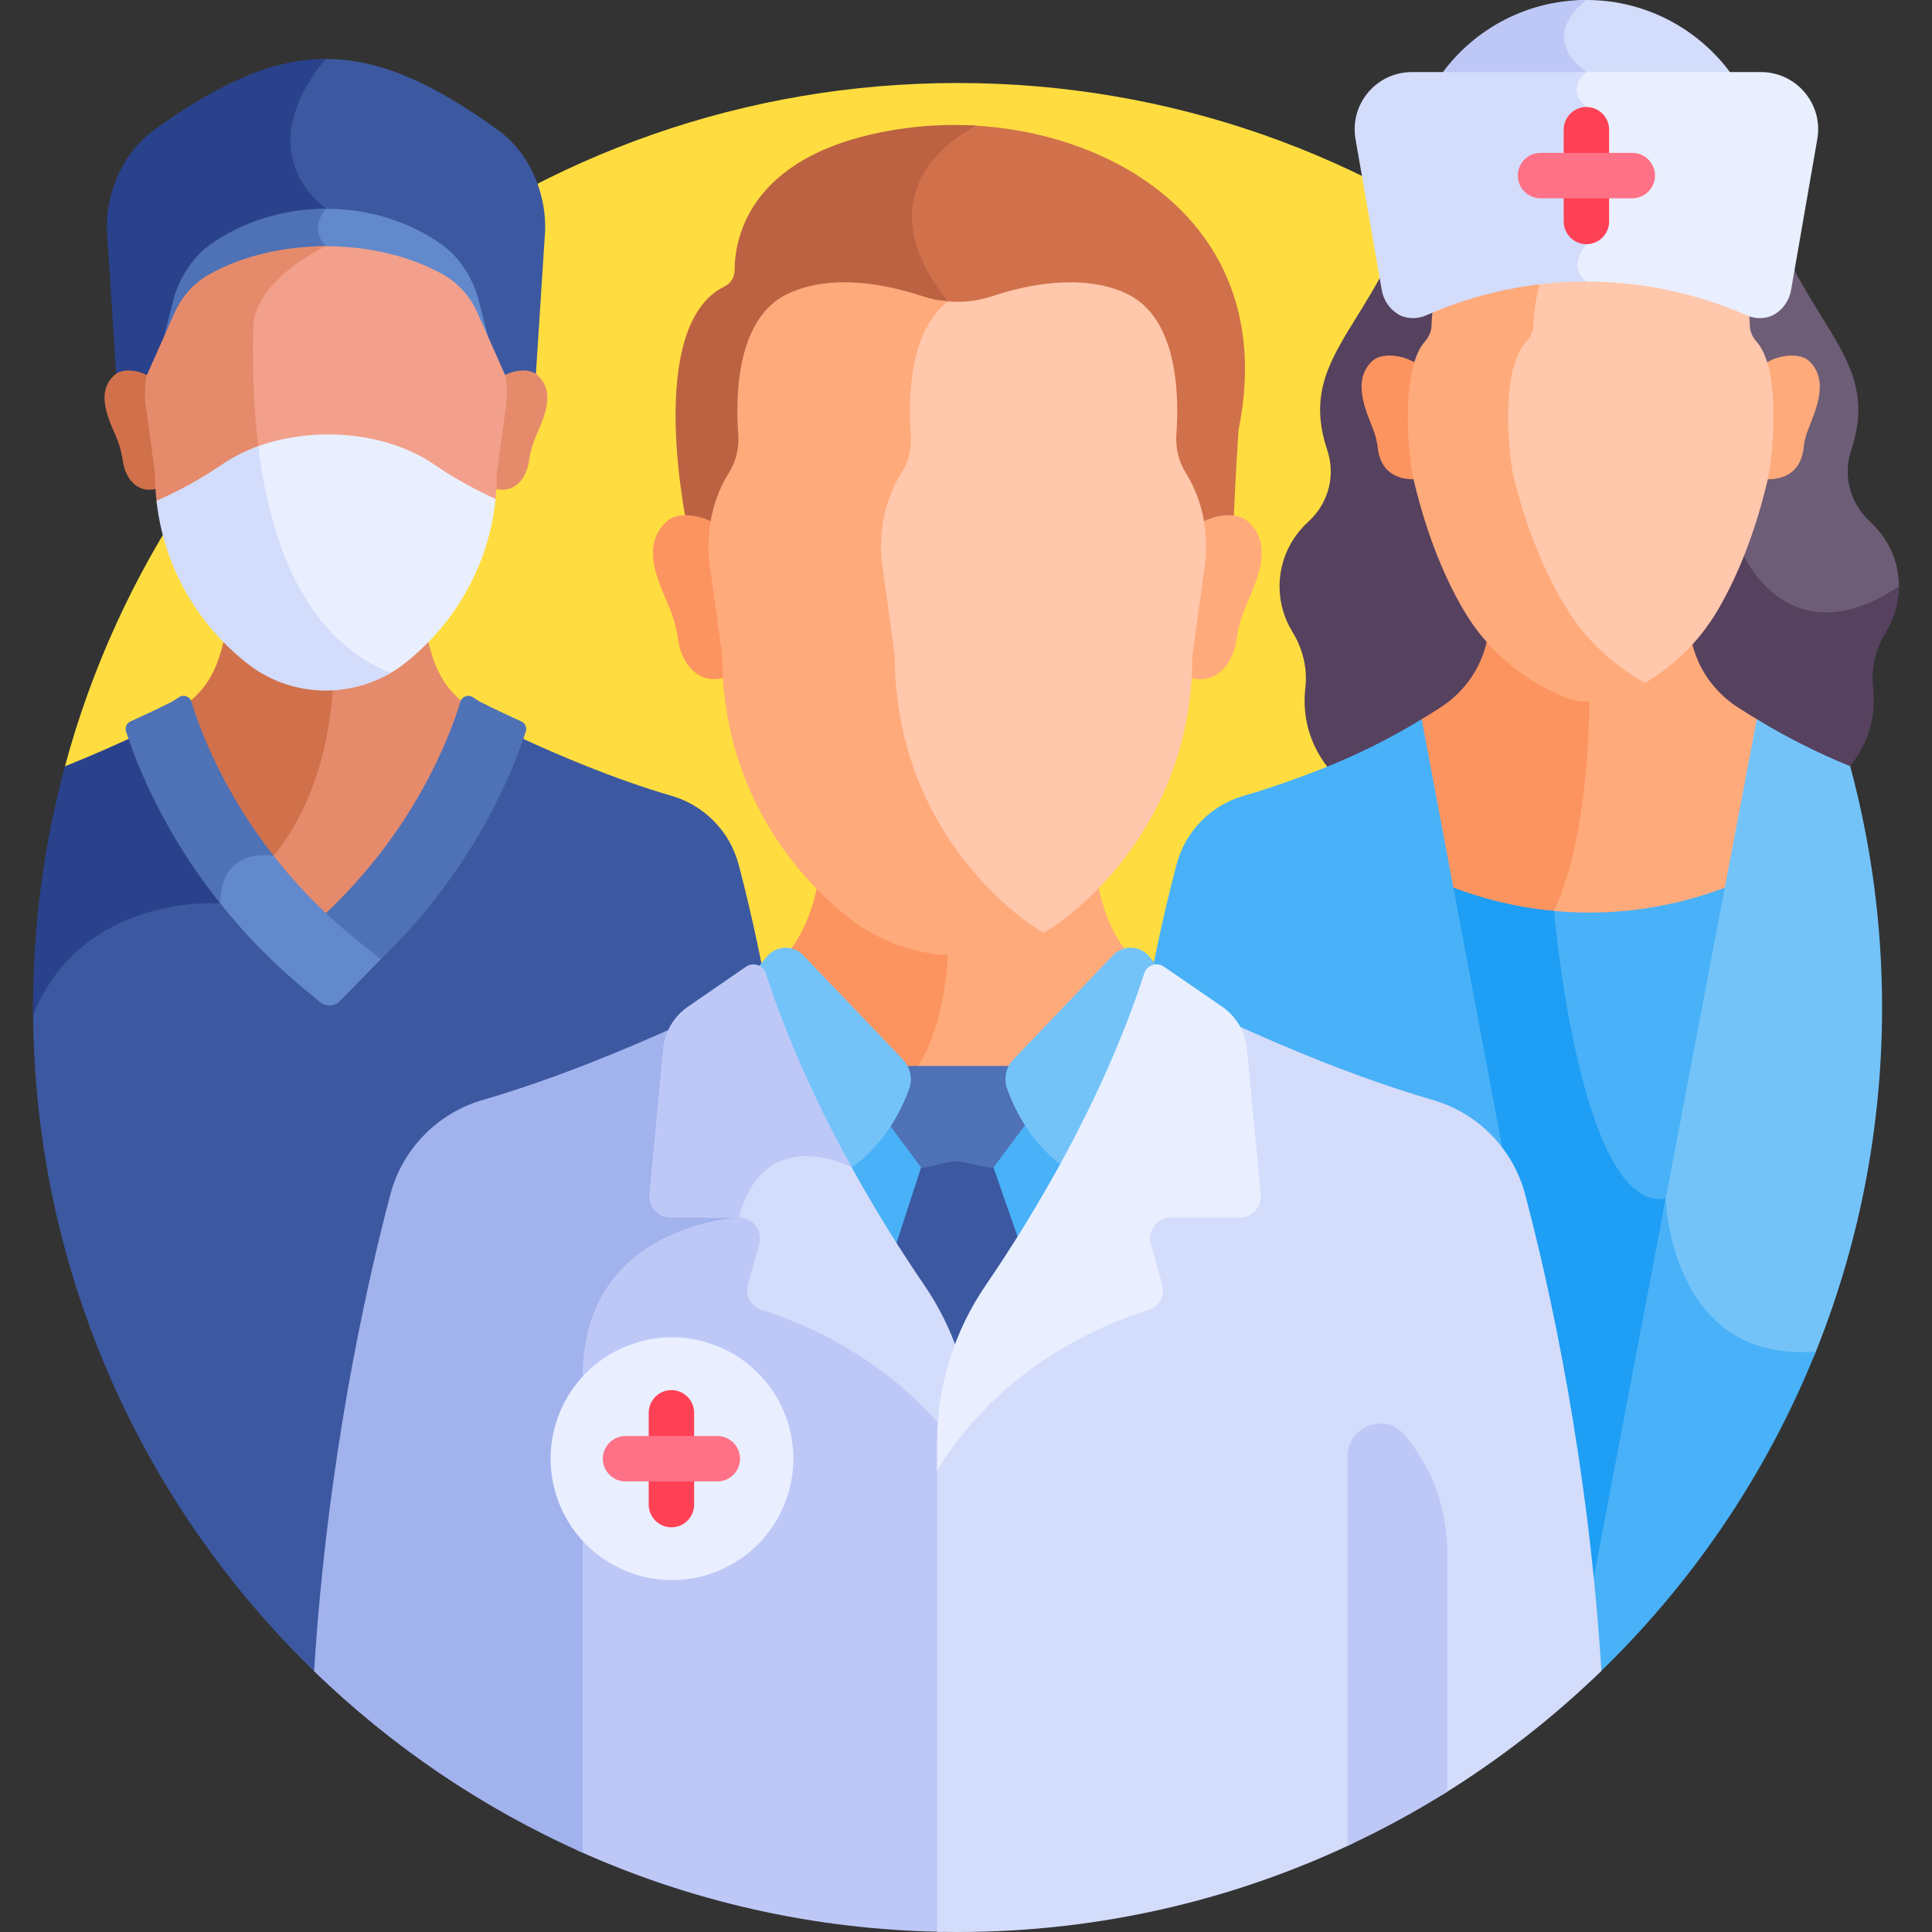 <svg width="124" height="124" viewBox="0 0 124 124" fill="none" xmlns="http://www.w3.org/2000/svg">
<rect x="0" y="0" width="124" height="124" fill="#333333" stroke="none"/>
<g id="medical-team 1" clip-path="url(#clip0_502_13122)">
<g id="Group">
<path id="Vector" d="M4.168 49.182C4.168 49.182 16.601 78.281 61.355 78.281C106.11 78.281 118.75 49.177 118.75 49.177C111.939 23.918 88.872 5.327 61.46 5.327C34.046 5.327 10.978 23.92 4.168 49.182Z" fill="#FFDD40"/>
<path id="Vector_2" d="M61.774 8.028C61.406 8.201 53.89 11.841 59.864 19.347C59.962 19.47 60.057 19.599 60.149 19.734C61.32 19.952 62.533 19.876 63.672 19.497C65.899 18.757 69.391 18.015 72.238 19.296C75.589 20.804 75.205 25.313 75.02 27.865C74.955 28.753 75.166 29.643 75.646 30.395C75.929 30.839 76.154 32.035 76.332 32.5C76.554 33.079 77.195 33.676 77.292 34.283C77.806 34.033 78.541 33.762 79.17 33.851C79.247 31.183 79.494 27.581 79.494 27.581C82.129 14.67 71.693 8.261 61.774 8.028Z" fill="#D1714B"/>
<path id="Vector_3" d="M58.11 8.229C48.104 9.592 47.153 15.266 47.149 17.347C47.148 17.783 46.906 18.188 46.513 18.379C41.309 20.911 44.115 33.839 44.115 33.839C44.637 33.874 45.184 34.085 45.593 34.283C45.693 33.661 45.856 33.049 46.086 32.457C46.261 32.006 46.964 30.826 47.239 30.395C47.714 29.649 47.931 28.767 47.867 27.887C47.679 25.341 47.286 20.808 50.647 19.296C53.493 18.015 56.986 18.757 59.212 19.497C59.855 19.711 60.521 19.824 61.19 19.848C61.075 19.672 60.957 19.503 60.833 19.347C55.101 12.146 61.786 8.502 62.665 8.066C61.127 7.973 59.592 8.027 58.11 8.229Z" fill="#BC6242"/>
<path id="Vector_4" d="M70.452 56.688C69.744 57.412 69.027 58.044 68.333 58.583C66.367 60.11 63.941 60.939 61.442 60.939C61.084 60.939 60.729 60.92 60.375 60.887C60.278 62.998 59.871 66.313 58.358 68.535C58.344 68.555 58.326 68.576 58.31 68.596H65.144C65.229 68.38 65.353 68.178 65.519 68.004L71.927 61.305C72.031 61.196 72.149 61.107 72.273 61.035C71.152 59.602 70.659 57.783 70.452 56.688Z" fill="#FFAA7B"/>
<path id="Vector_5" d="M58.842 68.534C60.346 66.325 60.758 63.035 60.858 60.922C58.567 60.803 56.363 59.99 54.55 58.583C53.872 58.056 53.172 57.44 52.481 56.737C52.269 57.831 51.777 59.606 50.684 61.015C50.82 61.09 50.949 61.186 51.063 61.305L57.471 68.004C57.637 68.177 57.761 68.38 57.846 68.596H58.794C58.81 68.575 58.828 68.555 58.842 68.534Z" fill="#FC9460"/>
<path id="Vector_6" d="M65.144 69.943H57.848C57.374 71.236 56.352 73.32 54.385 74.774C56.126 77.959 57.881 80.708 59.309 82.798C60.127 83.994 60.791 85.278 61.297 86.619C61.803 85.278 62.466 83.994 63.284 82.798C64.744 80.661 66.547 77.833 68.326 74.557C66.541 73.119 65.594 71.173 65.144 69.943Z" fill="#49B1F7"/>
<path id="Vector_7" d="M65.019 69.888C64.842 69.397 64.884 68.864 65.12 68.416H61.41H57.871C58.106 68.864 58.148 69.397 57.971 69.888C57.761 70.472 57.433 71.228 56.955 72.018L59.119 74.932H63.766L65.988 71.94C65.535 71.178 65.223 70.452 65.019 69.888Z" fill="#4F71B6"/>
<path id="Vector_8" d="M31.976 8.356C27.55 5.16 24.011 3.64 20.425 3.797C19.795 4.552 18.112 6.833 18.288 9.429C18.391 10.943 19.109 12.293 20.425 13.448C20.35 13.562 20.28 13.691 20.22 13.831C23.119 13.68 26.07 14.455 28.418 16.158C29.391 16.864 30.168 17.98 30.633 19.337L31.237 21.685L32.522 24.57C32.928 24.295 33.773 24.06 34.376 24.293L34.377 24.292L34.958 15.262C35.203 12.66 34.069 9.869 31.976 8.356Z" fill="#3C58A0"/>
<path id="Vector_9" d="M13.433 16.159C15.514 14.649 18.067 13.87 20.637 13.816C20.776 13.557 20.926 13.396 20.926 13.396C15.789 9.241 20.91 3.793 20.919 3.784C17.509 3.786 14.096 5.309 9.875 8.357C7.782 9.869 6.648 12.66 6.893 15.263L7.474 24.293L7.475 24.294C8.078 24.06 8.924 24.295 9.329 24.571L10.614 21.686L11.218 19.338C11.683 17.981 12.46 16.865 13.433 16.159Z" fill="#2A428C"/>
<path id="Vector_10" d="M30.632 18.923C30.167 17.566 29.391 16.45 28.417 15.744C26.113 14.072 23.226 13.293 20.379 13.407C20.394 13.421 20.409 13.435 20.424 13.449C20.072 13.985 19.806 14.846 20.356 15.679C20.148 15.788 19.875 15.941 19.567 16.131C22.67 15.891 25.891 16.474 28.417 17.883C29.391 18.427 30.167 19.285 30.632 20.329L31.489 22.252L30.632 18.923Z" fill="#6289CC"/>
<path id="Vector_11" d="M13.433 17.884C15.44 16.764 17.889 16.165 20.369 16.087C20.708 15.9 20.925 15.801 20.925 15.801C19.759 14.635 20.925 13.396 20.925 13.396C18.259 13.396 15.592 14.178 13.433 15.744C12.459 16.45 11.683 17.567 11.218 18.923L10.361 22.252L11.217 20.329C11.682 19.285 12.459 18.427 13.433 17.884Z" fill="#4F71B6"/>
<path id="Vector_12" d="M34.493 24.073C33.926 23.554 32.797 23.817 32.309 24.135C32.416 24.801 32.422 25.483 32.329 26.155L31.753 30.351C31.753 30.689 31.742 31.021 31.723 31.347C33.127 31.771 33.825 30.51 33.943 29.645C33.993 29.272 34.076 28.905 34.191 28.546C34.565 27.379 35.913 25.375 34.493 24.073Z" fill="#E58B6C"/>
<path id="Vector_13" d="M7.344 24.073C7.911 23.554 9.04 23.817 9.528 24.135C9.421 24.801 9.415 25.483 9.508 26.155L10.084 30.351C10.084 30.689 10.094 31.021 10.114 31.347C8.709 31.771 8.011 30.51 7.894 29.645C7.843 29.272 7.76 28.905 7.646 28.546C7.272 27.379 5.924 25.375 7.344 24.073Z" fill="#D1714B"/>
<path id="Vector_14" d="M32.442 24.117L31.079 21.055L30.633 20.053C30.168 19.009 29.391 18.151 28.418 17.607C26.033 16.277 23.03 15.684 20.092 15.822C18.743 16.575 15.884 18.484 15.884 21.153C15.884 21.299 15.882 21.473 15.881 21.672C15.861 24.359 15.997 26.808 16.285 29.024C19.938 27.596 24.668 27.936 27.805 30.048C27.838 30.07 27.872 30.093 27.906 30.117C29.009 30.873 30.316 31.621 31.775 32.286C31.849 31.664 31.891 31.02 31.891 30.352L32.467 26.156C32.56 25.476 32.552 24.789 32.442 24.117Z" fill="#F2A08B"/>
<path id="Vector_15" d="M14.31 30.047C15.007 29.578 15.783 29.196 16.608 28.902C16.158 25.41 16.247 22.361 16.247 21.152C16.247 17.929 20.925 15.801 20.925 15.801L20.925 15.801C18.257 15.801 15.59 16.403 13.433 17.607C12.459 18.15 11.682 19.009 11.217 20.053L10.772 21.054L9.388 24.161C9.285 24.819 9.278 25.49 9.369 26.154L9.946 30.351C9.946 31.062 9.992 31.746 10.075 32.403C11.641 31.709 13.039 30.918 14.208 30.116C14.242 30.093 14.276 30.07 14.31 30.047Z" fill="#E58B6C"/>
<path id="Vector_16" d="M29.146 44.54C28.072 43.466 27.629 41.887 27.454 40.977C26.945 41.495 26.43 41.949 25.931 42.337C24.525 43.428 22.796 44.029 21.011 44.048C20.881 46.247 20.261 50.989 17.407 54.537C17.317 54.528 17.204 54.519 17.074 54.516C19.112 57.216 20.89 58.76 20.916 58.797C20.931 58.776 27.204 53.203 29.686 45.069C29.686 45.067 29.688 45.065 29.689 45.062C29.519 44.905 29.338 44.732 29.146 44.54Z" fill="#E58B6C"/>
<path id="Vector_17" d="M20.919 44.05C19.101 44.05 17.336 43.447 15.906 42.337C15.407 41.949 14.892 41.495 14.383 40.977C14.209 41.887 13.766 43.466 12.691 44.54C12.499 44.732 12.319 44.905 12.148 45.062C12.149 45.065 12.151 45.067 12.152 45.069C13.4 49.159 15.523 52.523 17.368 54.898C17.487 54.911 17.559 54.924 17.559 54.924C20.617 51.248 21.252 46.294 21.378 44.036C21.225 44.044 21.072 44.05 20.919 44.05Z" fill="#D1714B"/>
<path id="Vector_18" d="M47.406 55.485C46.844 53.36 45.206 51.688 43.095 51.076C39.385 50 35.632 48.373 33.462 47.367C30.477 56.047 24.337 61.428 24.225 61.584L24.228 61.586L21.714 64.158C21.425 64.453 20.949 64.478 20.631 64.214C20.455 64 17.16 61.696 13.809 57.359C13.799 57.441 13.789 57.522 13.784 57.607C12.456 57.578 8.006 57.731 4.612 60.863C3.584 61.811 2.757 62.944 2.126 64.251C2.125 64.389 2.123 64.526 2.123 64.664C2.123 81.636 9.252 96.94 20.675 107.755C21.553 94.461 23.963 83.593 25.539 77.629C26.311 74.707 28.563 72.408 31.465 71.567C36.078 70.229 40.738 68.272 43.795 66.887L49.353 64.37C48.694 60.676 47.975 57.641 47.406 55.485Z" fill="#3C58A0"/>
<path id="Vector_19" d="M14.135 57.986C14.135 57.915 14.139 57.848 14.141 57.78C12.023 55.119 9.842 51.645 8.374 47.367C7.296 47.867 5.827 48.52 4.168 49.182C2.837 54.118 2.123 59.307 2.123 64.664C2.123 64.824 2.128 64.983 2.129 65.143C5.312 57.28 14.135 57.986 14.135 57.986Z" fill="#2A428C"/>
<g id="Group_2">
<path id="Vector_20" d="M33.465 46.305C31.959 45.624 31.003 45.137 31.003 45.137C31.003 45.137 30.783 45.05 30.361 44.755C30.067 44.549 29.657 44.687 29.553 45.029C28.84 47.367 26.563 53.35 20.779 58.737C21.406 59.334 22.073 59.925 22.787 60.503L24.285 61.717C30.166 56.096 32.744 50.026 33.748 46.948C33.832 46.693 33.709 46.416 33.465 46.305Z" fill="#4F71B6"/>
</g>
<path id="Vector_21" d="M24.668 43.414C25.107 43.188 25.531 42.924 25.931 42.613C28.41 40.689 31.281 37.148 31.806 32.023C30.335 31.355 29.018 30.602 27.907 29.84C27.873 29.817 27.839 29.794 27.805 29.771C24.66 27.653 19.91 27.317 16.253 28.76C17.212 36.524 20.029 41.435 24.668 43.414Z" fill="#E9EFFF"/>
<path id="Vector_22" d="M15.906 42.613C18.575 44.686 22.227 44.866 25.072 43.188C19.242 40.858 17.248 34.146 16.576 28.638C15.763 28.931 14.998 29.308 14.31 29.771C14.276 29.794 14.242 29.817 14.209 29.84C13.032 30.647 11.623 31.444 10.045 32.142C10.602 37.202 13.447 40.703 15.906 42.613Z" fill="#D3DCFB"/>
<path id="Vector_23" d="M101.456 15.544C101.259 15.796 100.834 16.43 100.893 17.141C100.932 17.614 101.168 18.023 101.595 18.357C102.488 19.057 108.068 29.193 111.606 35.842C111.711 36.074 112.947 38.669 115.652 39.452C117.518 39.992 119.605 39.528 121.858 38.078C121.869 37.931 121.877 37.783 121.877 37.634C121.877 35.995 121.167 34.52 120.032 33.487C118.636 32.216 118.311 30.392 118.811 28.901C120.671 23.352 116.502 21.339 113.821 14.387C111.489 8.343 104.893 8.725 102.759 9.02C102.507 9.055 102.254 9.068 102 9.064C101.818 9.067 101.637 9.057 101.455 9.041V15.544H101.456Z" fill="#6E5D76"/>
<path id="Vector_24" d="M111.933 35.682C111.933 35.682 103.098 19.073 101.82 18.071C100.542 17.07 101.82 15.674 101.82 15.674V9.06C101.627 9.057 101.434 9.047 101.242 9.02C99.108 8.725 92.511 8.343 90.18 14.387C87.498 21.339 83.329 23.352 85.19 28.901C85.69 30.392 85.364 32.216 83.969 33.487C82.834 34.52 82.124 35.995 82.124 37.634C82.124 38.705 82.427 39.706 82.954 40.56C83.615 41.63 83.92 42.881 83.781 44.125C83.601 45.731 83.889 47.546 85.24 49.281H102L118.75 49.178C120.101 47.443 120.4 45.732 120.22 44.125C120.081 42.881 120.386 41.63 121.046 40.56C121.573 39.706 121.877 38.705 121.877 37.634C114.879 42.315 111.933 35.682 111.933 35.682Z" fill="#56415E"/>
<path id="Vector_25" d="M99.408 58.309L99.366 58.398L99.375 58.496C99.378 58.532 99.385 58.616 99.397 58.742C100.259 58.827 101.127 58.875 102 58.875C105.097 58.875 108.145 58.331 111.015 57.297L113.077 46.354C112.541 46.036 112.012 45.708 111.49 45.367C109.962 44.367 108.89 42.796 108.541 41.004L108.535 40.976C108.027 41.495 107.511 41.949 107.012 42.336C105.582 43.447 103.818 44.05 102 44.05C101.885 44.05 101.771 44.047 101.657 44.043C101.66 46.968 101.442 54.021 99.408 58.309Z" fill="#FFAA7B"/>
<path id="Vector_26" d="M99.737 58.465C101.809 54.094 102.028 47.003 102.022 44.05C102.015 44.05 102.008 44.05 102 44.05C100.183 44.05 98.418 43.447 96.988 42.337C96.489 41.949 95.974 41.495 95.465 40.977C95.463 40.986 95.462 40.995 95.46 41.004C95.111 42.797 94.038 44.367 92.51 45.367L92.51 45.368C91.989 45.709 91.459 46.037 90.924 46.355L92.985 57.298C95.162 58.082 97.441 58.583 99.767 58.779C99.746 58.576 99.737 58.465 99.737 58.465Z" fill="#FC9460"/>
<path id="Vector_27" d="M99.375 58.496C99.428 59.108 100.714 73.508 104.793 76.684C105.345 77.115 105.931 77.331 106.54 77.331C106.549 77.331 106.558 77.331 106.566 77.331C106.606 77.834 106.714 78.776 107.006 79.886L111.107 56.813C108.233 57.964 105.144 58.571 102.001 58.571C101.118 58.571 100.24 58.521 99.369 58.427L99.375 58.496Z" fill="#49B1F7"/>
<path id="Vector_28" d="M102 101.916H103.089L107.17 78.962C106.929 77.776 106.907 76.938 106.907 76.938C101.408 77.833 99.737 58.465 99.737 58.465C97.379 58.245 95.075 57.686 92.894 56.813L95.51 73.87C96.394 74.862 97.053 76.059 97.404 77.386C98.752 82.49 100.712 91.184 101.8 101.916H102V101.916Z" fill="#1E9EF4"/>
<path id="Vector_29" d="M110.211 85.327C111.839 86.681 113.917 87.279 116.396 87.119C119.232 80.193 120.796 72.612 120.796 64.664C120.796 59.306 120.082 54.115 118.75 49.178C116.674 48.334 114.672 47.323 112.756 46.162L106.666 78.21C106.924 79.995 107.725 83.26 110.211 85.327Z" fill="#73C3F9"/>
<path id="Vector_30" d="M106.907 76.938L101.922 103.17C102.06 104.65 102.181 106.166 102.282 107.714C108.432 101.88 113.332 94.743 116.543 86.745C107.18 87.482 106.907 76.938 106.907 76.938Z" fill="#49B1F7"/>
<path id="Vector_31" d="M74.706 62.77L78.439 65.338C78.928 65.674 79.318 66.119 79.594 66.627C82.65 68.013 87.329 69.981 91.963 71.325C93.875 71.879 95.501 73.069 96.611 74.649L91.245 46.161C89.177 47.416 87.008 48.497 84.753 49.379C83.2 49.986 81.502 50.589 79.814 51.078C77.705 51.689 76.075 53.361 75.514 55.483C75.032 57.306 74.443 59.761 73.875 62.71C74.131 62.587 74.445 62.591 74.706 62.77Z" fill="#49B1F7"/>
<path id="Vector_32" d="M100.021 2.335C100.009 3.162 100.43 3.942 101.272 4.657C101.138 4.815 100.996 5.027 100.907 5.278H111.485C109.44 2.104 105.877 0 101.82 0C101.62 0 101.423 0.009 101.226 0.019C100.759 0.448 100.036 1.281 100.021 2.335Z" fill="#D3DCFB"/>
<path id="Vector_33" d="M101.82 0C97.763 0 94.2 2.104 92.154 5.278H101.298C101.48 4.882 101.82 4.627 101.82 4.627C98.589 2.244 101.82 0 101.82 0Z" fill="#BEC8F7"/>
<path id="Vector_34" d="M90.738 30.407C90.738 30.407 90.034 25.953 90.844 23.3C90.109 22.809 88.688 22.57 88.048 23.195C86.74 24.474 87.699 26.406 88.157 27.627C88.298 28.001 88.389 28.38 88.43 28.76C88.52 29.585 88.967 30.793 90.822 30.764C90.794 30.645 90.765 30.528 90.738 30.407Z" fill="#FC9460"/>
<path id="Vector_35" d="M116.138 23.195C115.499 22.57 114.078 22.809 113.342 23.3C114.153 25.953 113.449 30.407 113.449 30.407C113.421 30.528 113.392 30.645 113.365 30.764C115.219 30.793 115.667 29.585 115.756 28.76C115.797 28.38 115.888 28.001 116.029 27.627C116.488 26.406 117.446 24.474 116.138 23.195Z" fill="#FFAA7B"/>
<path id="Vector_36" d="M112.732 21.92C112.465 21.619 112.318 21.266 112.307 20.902C112.265 19.515 111.915 16.12 109.562 14.553C107.893 13.442 105.547 13.453 102.588 14.588C102.269 14.71 101.917 14.71 101.598 14.588C101.409 14.515 101.222 14.447 101.037 14.384C98.671 16.04 98.309 19.347 98.266 20.722C98.254 21.094 98.094 21.454 97.802 21.761C96.197 23.456 96.549 28.41 96.923 30.45C97.753 33.882 98.954 36.874 100.494 39.343C101.679 41.243 103.327 42.82 105.324 43.988C107.385 42.821 109.076 41.166 110.262 39.136C111.675 36.719 112.777 33.788 113.54 30.422C113.87 28.323 114.222 23.599 112.732 21.92Z" fill="#FFC7AB"/>
<g id="Group_3">
<path id="Vector_37" d="M100.6 39.136C99.092 36.718 97.915 33.788 97.103 30.428C96.736 28.431 96.392 23.58 97.964 21.919C98.249 21.619 98.406 21.267 98.418 20.902C98.462 19.515 98.836 16.12 101.346 14.553C101.366 14.54 101.387 14.53 101.407 14.518C98.539 13.456 96.257 13.466 94.624 14.553C92.271 16.119 91.921 19.515 91.879 20.902C91.868 21.267 91.721 21.619 91.454 21.919C89.981 23.58 90.303 28.431 90.647 30.428C91.408 33.788 92.511 36.718 93.924 39.136C95.359 41.592 97.531 43.501 100.207 44.659C101.406 45.177 102.78 45.177 103.978 44.659C104.537 44.417 105.073 44.14 105.587 43.834C103.515 42.677 101.81 41.078 100.6 39.136Z" fill="#FFAA7B"/>
</g>
<path id="Vector_38" d="M101.272 4.657C101.063 4.903 100.831 5.279 100.822 5.736C100.812 6.201 101.025 6.636 101.456 7.032V15.544C101.259 15.796 100.835 16.43 100.894 17.141C100.923 17.489 101.059 17.803 101.299 18.078C104.982 18.003 108.677 18.724 112.119 20.245C112.721 20.511 113.436 20.463 113.918 20.161C114.451 19.827 114.84 19.277 114.954 18.62L116.639 8.926C117.03 6.681 115.302 4.626 113.023 4.626H101.238C101.25 4.636 101.26 4.647 101.272 4.657Z" fill="#E9EFFF"/>
<path id="Vector_39" d="M101.82 15.674V6.866C100.391 5.697 101.82 4.626 101.82 4.626H90.616C88.337 4.626 86.609 6.681 87 8.926L88.685 18.62C88.799 19.277 89.188 19.827 89.721 20.161C90.202 20.463 90.918 20.511 91.519 20.245C94.8 18.796 98.309 18.071 101.82 18.071C100.542 17.069 101.82 15.674 101.82 15.674Z" fill="#D3DCFB"/>
<path id="Vector_40" d="M101.819 15.674C101.017 15.674 100.361 15.018 100.361 14.216V8.323C100.361 7.522 101.017 6.866 101.819 6.866C102.62 6.866 103.276 7.522 103.276 8.323V14.216C103.277 15.018 102.62 15.674 101.819 15.674Z" fill="#FF4155"/>
<path id="Vector_41" d="M106.223 11.27C106.223 12.072 105.567 12.727 104.766 12.727H98.873C98.071 12.727 97.415 12.072 97.415 11.27C97.415 10.468 98.071 9.812 98.873 9.812H104.766C105.567 9.812 106.223 10.468 106.223 11.27Z" fill="#FF7186"/>
<path id="Vector_42" d="M22.787 60.242C20.511 58.398 18.695 56.43 17.25 54.524C16.703 54.488 15.671 54.528 14.861 55.196C14.226 55.719 13.868 56.509 13.79 57.544C15.406 59.632 17.414 61.773 19.909 63.794L20.543 64.32C20.919 64.632 21.471 64.603 21.813 64.254L24.433 61.575L22.787 60.242Z" fill="#6289CC"/>
<path id="Vector_43" d="M17.559 54.925C14.298 50.758 12.831 46.822 12.284 45.029C12.18 44.687 11.769 44.549 11.476 44.755C11.054 45.05 10.834 45.138 10.834 45.138C10.834 45.138 9.878 45.624 8.373 46.305C8.127 46.416 8.005 46.693 8.089 46.948C8.873 49.35 10.615 53.574 14.136 57.985C14.136 54.259 17.559 54.925 17.559 54.925Z" fill="#4F71B6"/>
<path id="Vector_44" d="M63.766 74.932C62.892 74.932 62.116 74.552 61.338 74.552C60.626 74.552 59.912 74.932 59.118 74.932L57.467 79.999C58.118 81.028 58.739 81.965 59.309 82.798C60.126 83.994 60.79 85.278 61.296 86.619C61.802 85.278 62.466 83.994 63.283 82.798C63.927 81.856 64.638 80.778 65.384 79.587L63.766 74.932Z" fill="#3C58A0"/>
<path id="Vector_45" d="M68.184 74.819C70.179 71.174 72.158 66.956 73.604 62.501C73.7 62.205 73.937 62.006 74.209 61.94L73.776 61.403C73.187 60.674 72.092 60.628 71.444 61.305L65.037 68.004C64.557 68.506 64.405 69.235 64.64 69.888C65.11 71.189 66.149 73.344 68.184 74.819Z" fill="#73C3F9"/>
<path id="Vector_46" d="M48.989 62.5C50.462 67.038 52.486 71.329 54.519 75.019C56.746 73.546 57.86 71.249 58.351 69.888C58.587 69.234 58.435 68.505 57.955 68.004L51.547 61.305C50.9 60.628 49.804 60.674 49.216 61.403L48.659 62.062C48.808 62.163 48.928 62.311 48.989 62.5Z" fill="#73C3F9"/>
<path id="Vector_47" d="M80.104 33.473C79.325 32.759 77.772 33.121 77.101 33.558C77.248 34.474 77.257 35.411 77.13 36.336L76.338 42.105C76.338 42.57 76.323 43.026 76.296 43.474C78.227 44.057 79.187 42.323 79.348 41.133C79.418 40.621 79.532 40.116 79.689 39.623C80.204 38.018 82.057 35.262 80.104 33.473Z" fill="#FFAA7B"/>
<path id="Vector_48" d="M42.78 33.473C43.559 32.759 45.112 33.121 45.783 33.558C45.636 34.474 45.627 35.411 45.754 36.336L46.546 42.105C46.546 42.57 46.561 43.026 46.588 43.474C44.657 44.057 43.697 42.323 43.535 41.133C43.466 40.621 43.352 40.116 43.194 39.623C42.681 38.018 40.827 35.262 42.78 33.473Z" fill="#FC9460"/>
<path id="Vector_49" d="M60.306 91.02C56.205 86.409 51.058 84.453 48.982 83.814C48.43 83.645 48.12 83.075 48.276 82.517L49 79.927C49.139 79.432 49.04 78.913 48.729 78.503C48.418 78.093 47.944 77.858 47.43 77.858H46.692C44.341 78.191 37.039 79.905 37.039 88.309V118.753C44.219 121.999 52.16 123.859 60.521 123.988V89.394C60.425 89.932 60.353 90.474 60.306 91.02Z" fill="#BEC8F7"/>
<path id="Vector_50" d="M37.403 88.309C37.403 78.577 47.431 78.143 47.431 78.143C47.456 78.045 47.485 77.956 47.513 77.862C47.485 77.861 47.458 77.858 47.431 77.858H43.018C42.716 77.858 42.437 77.734 42.234 77.511C42.03 77.287 41.934 76.999 41.962 76.698L42.844 67.35C42.892 66.837 43.055 66.35 43.311 65.918C40.255 67.303 35.594 69.261 30.982 70.598C28.079 71.44 25.827 73.739 25.055 76.66C23.461 82.696 21.011 93.751 20.159 107.262C25.143 112.094 30.973 116.058 37.403 118.913C37.403 112.308 37.403 95.971 37.403 88.309Z" fill="#A2B2ED"/>
<path id="Vector_51" d="M46.111 100.818C50.086 99.17 51.972 94.613 50.325 90.638C48.677 86.664 44.12 84.777 40.146 86.425C36.171 88.072 34.285 92.63 35.932 96.604C37.58 100.579 42.137 102.465 46.111 100.818Z" fill="#E9EFFF"/>
<path id="Vector_52" d="M59.336 82.502C57.891 80.388 56.107 77.589 54.346 74.345L54.344 74.379C53.478 74.026 51.614 73.456 49.905 74.203C48.6 74.773 47.673 75.983 47.148 77.801C46.791 77.837 46.102 77.927 45.246 78.142H47.431C48.321 78.142 48.966 78.992 48.726 79.85L48.002 82.439C47.806 83.141 48.203 83.872 48.899 84.086C51.265 84.814 56.493 86.877 60.545 91.731C60.625 90.044 60.944 88.383 61.486 86.798C60.968 85.284 60.248 83.838 59.336 82.502Z" fill="#D3DCFB"/>
<path id="Vector_53" d="M54.662 74.924V74.922C52.639 71.259 50.619 66.99 49.153 62.474C48.98 61.943 48.347 61.727 47.887 62.043L44.154 64.611C43.247 65.235 42.663 66.228 42.56 67.324L41.678 76.671C41.603 77.461 42.224 78.143 43.017 78.143H47.43C49.056 71.928 54.662 74.924 54.662 74.924Z" fill="#BEC8F7"/>
<path id="Vector_54" d="M86.856 93.467C86.856 92.576 87.446 92.043 87.997 91.841C88.538 91.643 89.315 91.668 89.877 92.332C91.638 94.415 92.531 96.949 92.531 99.865V115.217C96.237 112.933 99.676 110.256 102.783 107.239C101.93 93.739 99.482 82.692 97.888 76.66C97.116 73.739 94.864 71.44 91.962 70.598C87.088 69.185 82.161 67.081 79.129 65.689C79.473 66.174 79.691 66.743 79.749 67.35L80.63 76.698C80.659 76.999 80.562 77.288 80.359 77.511C80.156 77.735 79.877 77.858 79.575 77.858H75.162C74.647 77.858 74.174 78.093 73.863 78.503C73.552 78.913 73.453 79.432 73.592 79.927L74.316 82.517C74.472 83.075 74.162 83.645 73.61 83.814C70.999 84.617 64.65 87.126 60.427 93.416H60.142V123.984C60.58 123.993 61.019 124 61.46 124C70.548 124 79.157 121.955 86.856 118.302V93.467H86.856Z" fill="#D3DCFB"/>
<path id="Vector_55" d="M63.257 82.502C66.275 78.086 70.774 70.688 73.44 62.474C73.612 61.943 74.246 61.727 74.706 62.043L78.439 64.611C79.346 65.235 79.93 66.228 80.033 67.324L80.915 76.671C80.989 77.461 80.368 78.143 79.575 78.143H75.162C74.271 78.143 73.627 78.993 73.866 79.851L74.591 82.44C74.787 83.141 74.39 83.873 73.694 84.087C70.934 84.936 64.281 87.597 60.142 94.39V92.587C60.142 88.987 61.227 85.473 63.257 82.502Z" fill="#E9EFFF"/>
<path id="Vector_56" d="M76.816 31.776C76.637 31.311 76.412 30.839 76.129 30.395C75.65 29.643 75.439 28.753 75.503 27.865C75.688 25.313 75.589 20.321 72.238 18.813C69.391 17.532 65.9 18.274 63.673 19.014C62.559 19.385 61.373 19.467 60.226 19.267C58.133 21.39 58.091 25.399 58.253 27.603C58.319 28.505 58.097 29.407 57.609 30.171C57.328 30.612 57.104 31.078 56.924 31.54C56.341 33.038 56.171 34.662 56.389 36.253L57.201 42.162C57.201 50.657 61.736 56.431 65.593 59.426C65.902 59.666 66.227 59.883 66.558 60.089C67.181 59.771 67.776 59.396 68.334 58.963C72.101 56.038 76.529 50.4 76.529 42.105L77.321 36.336C77.532 34.798 77.372 33.227 76.816 31.776Z" fill="#FFC7AB"/>
<g id="Group_4">
<path id="Vector_57" d="M65.624 58.963C61.858 56.038 57.429 50.4 57.429 42.105L56.637 36.334C56.424 34.781 56.59 33.195 57.159 31.732C57.335 31.281 57.554 30.826 57.829 30.395C58.305 29.649 58.522 28.768 58.457 27.887C58.288 25.588 58.346 21.275 60.833 19.347C60.284 19.3 59.74 19.19 59.212 19.014C56.985 18.274 53.493 17.532 50.647 18.813C47.286 20.325 47.196 25.341 47.383 27.887C47.448 28.768 47.231 29.649 46.755 30.395C46.481 30.826 46.262 31.281 46.086 31.732C45.517 33.195 45.351 34.781 45.564 36.334L46.356 42.105C46.356 50.4 50.784 56.038 54.551 58.963C56.517 60.49 58.943 61.319 61.442 61.319C63.394 61.319 65.3 60.811 66.979 59.862C66.508 59.596 66.055 59.298 65.624 58.963Z" fill="#FFAA7B"/>
</g>
<path id="Vector_58" d="M43.093 98.027C42.292 98.027 41.636 97.371 41.636 96.57V90.677C41.636 89.875 42.292 89.219 43.093 89.219C43.895 89.219 44.551 89.875 44.551 90.677V96.57C44.551 97.371 43.895 98.027 43.093 98.027Z" fill="#FF4155"/>
<path id="Vector_59" d="M47.498 93.624C47.498 94.425 46.842 95.081 46.04 95.081H40.147C39.345 95.081 38.69 94.425 38.69 93.624C38.69 92.822 39.345 92.166 40.147 92.166H46.04C46.842 92.166 47.498 92.822 47.498 93.624Z" fill="#FF7186"/>
<path id="Vector_60" d="M92.894 99.864C92.894 96.311 91.588 93.792 90.155 92.098C88.909 90.624 86.493 91.536 86.493 93.466V118.471C88.704 117.441 90.842 116.28 92.895 114.995C92.894 110.659 92.894 104.471 92.894 99.864Z" fill="#BEC8F7"/>
</g>
</g>
<defs>
<clipPath id="clip0_502_13122">
<rect width="124" height="124" fill="white"/>
</clipPath>
</defs>
</svg>
